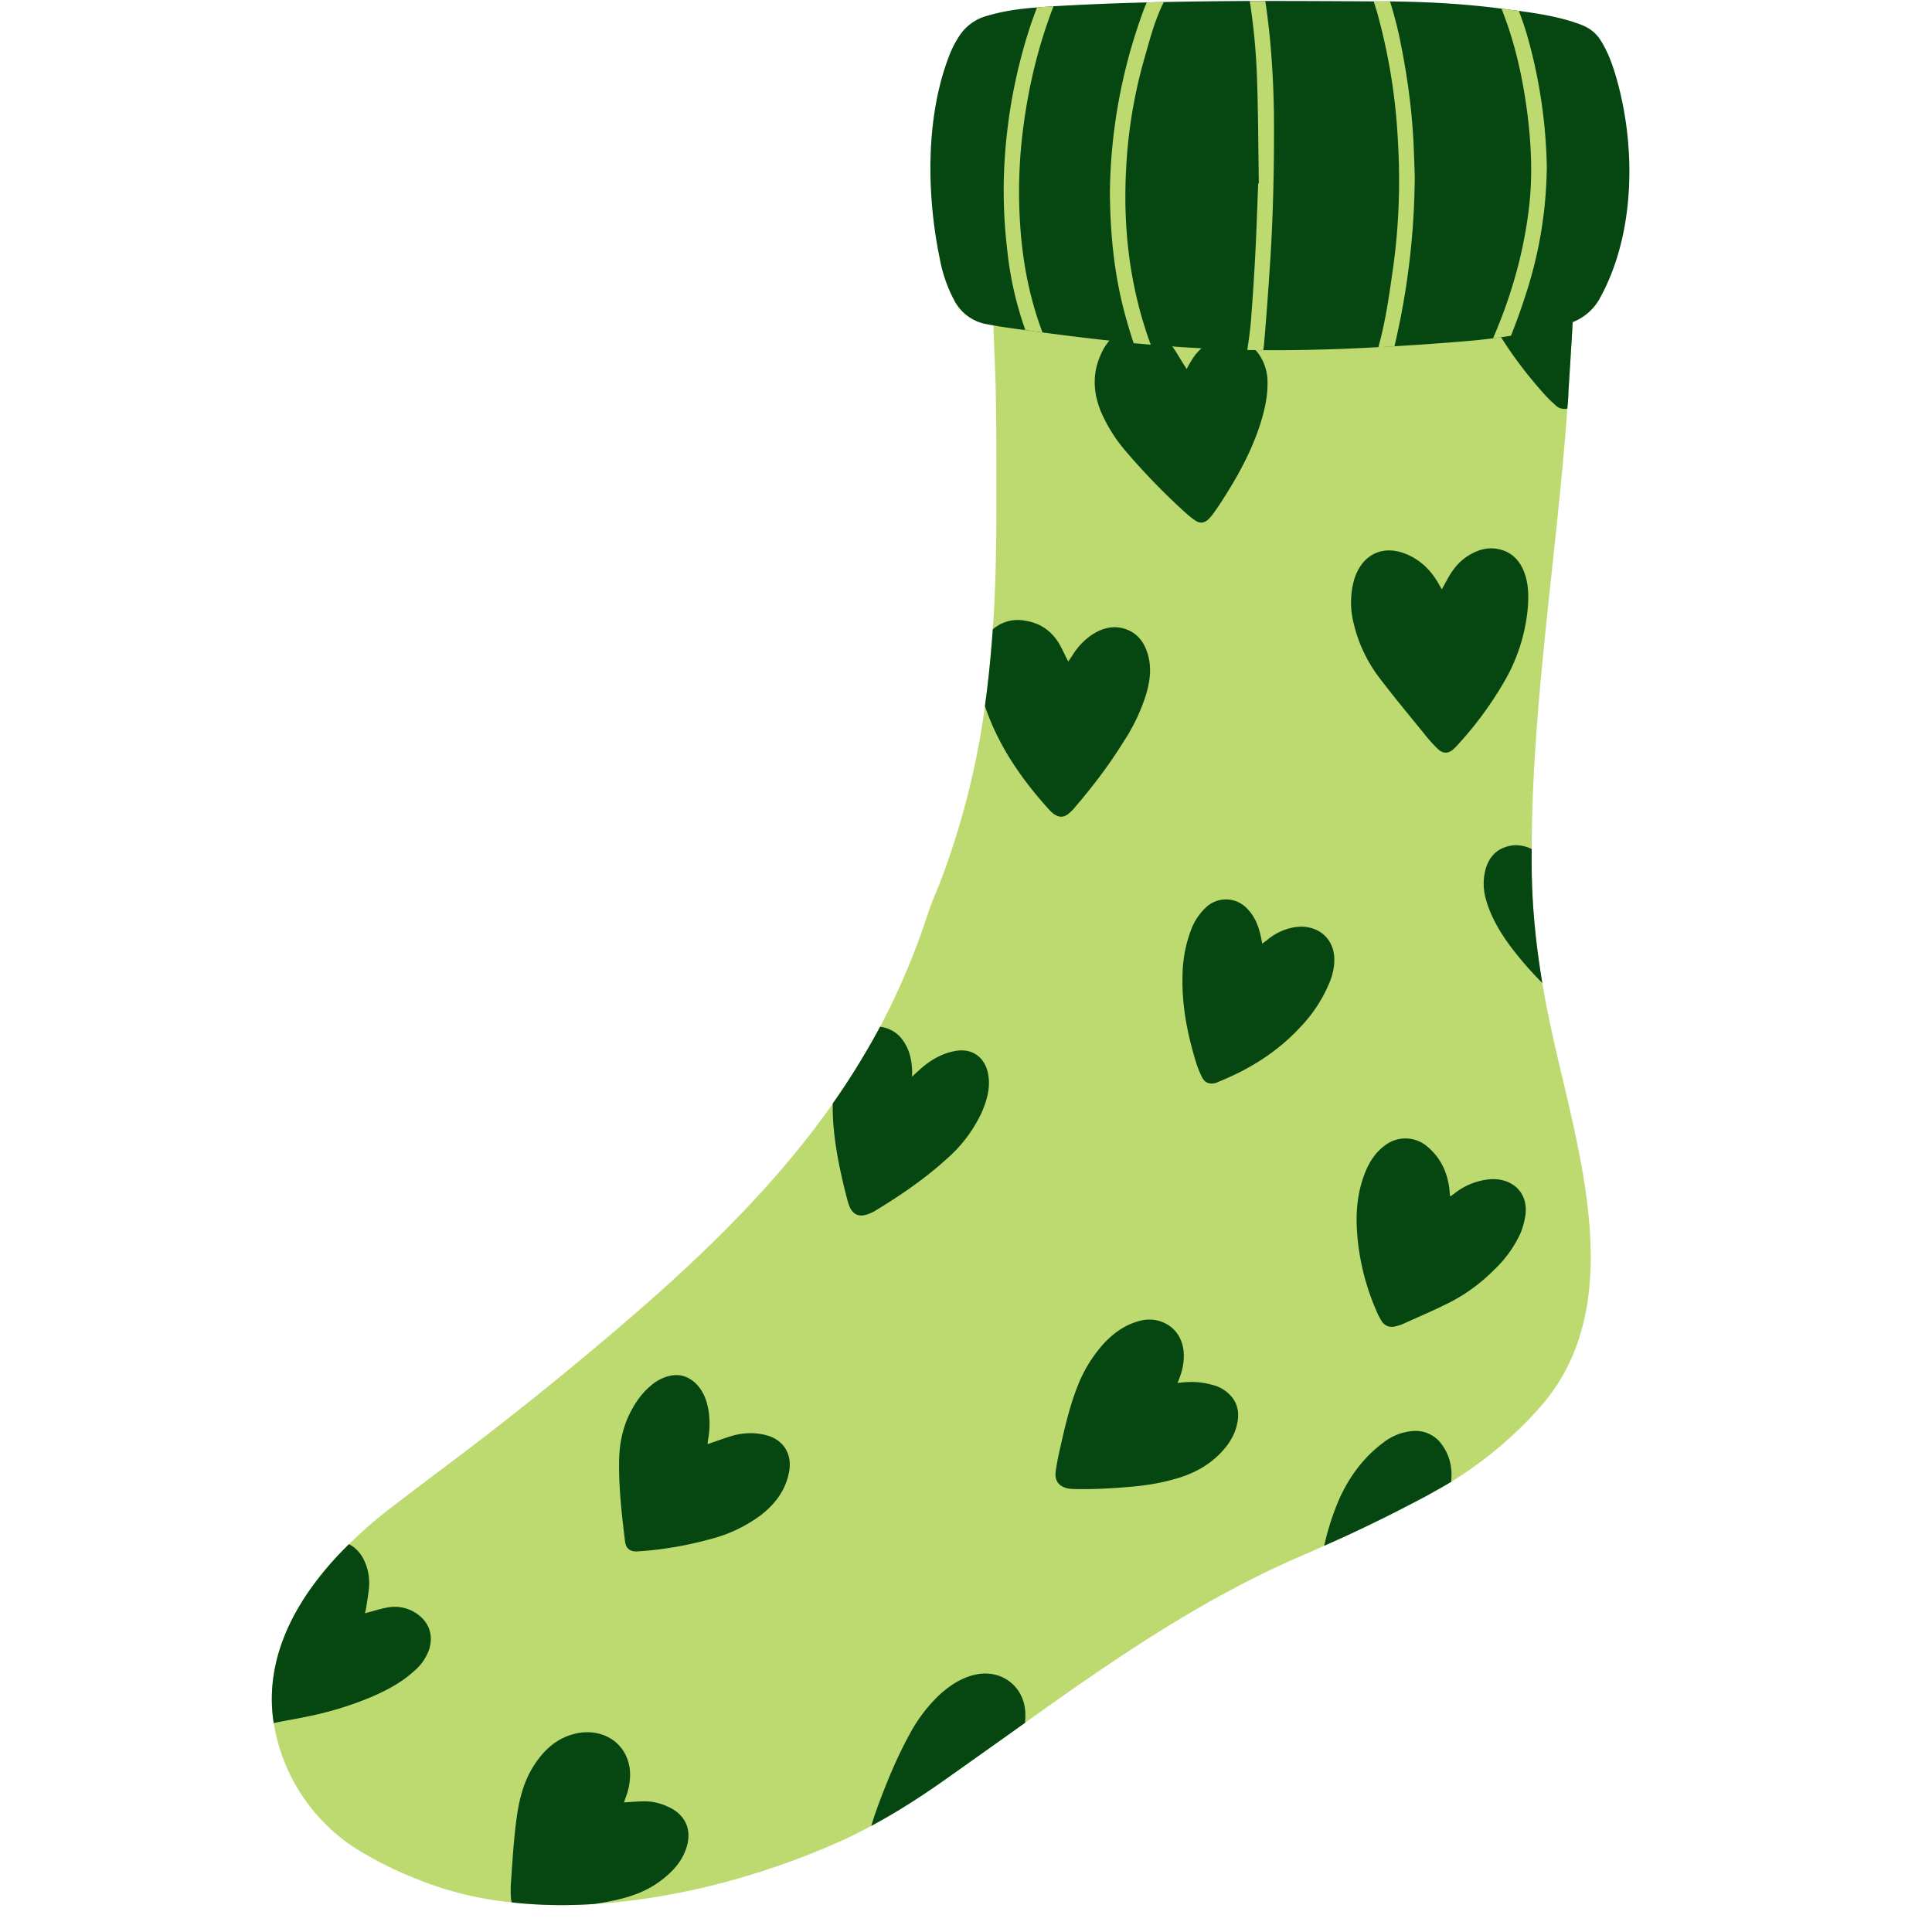 <svg xmlns="http://www.w3.org/2000/svg" width="50" height="50" version="1.0" viewBox="0 0 37.5 37.5"><defs><clipPath id="a"><path d="M5.25 4H31v33H5.25Zm0 0"/></clipPath><clipPath id="b"><path d="M5.25 29H9v5H5.25Zm0 0"/></clipPath><clipPath id="c"><path d="M18 0h13.895v7H18Zm0 0"/></clipPath></defs><g clip-path="url(#a)"><path fill="#bdda70" d="M29.883 27.324a7.7 7.7 0 0 1-1.715 1.438c-.148.09-.305.175-.457.261-.66.352-1.324.68-2.008.98q-.175.082-.351.157c-1.98.84-3.727 2.043-5.457 3.281q-.767.547-1.54 1.094c-.464.328-.94.637-1.445.906q-.271.148-.555.278c-1.398.633-3.128 1.136-4.828 1.238q-.81.054-1.59-.031a6.6 6.6 0 0 1-1.902-.477 7 7 0 0 1-1.191-.61 3.58 3.58 0 0 1-1.532-2.398 3 3 0 0 1-.035-.394c-.027-1.195.653-2.246 1.496-3.074q.383-.375.79-.688c.48-.37.964-.73 1.449-1.098.968-.734 1.918-1.5 2.843-2.285 1.649-1.398 3.133-2.812 4.31-4.48v-.004c.331-.473.64-.969.917-1.488.36-.684.672-1.407.926-2.188.074-.226.172-.441.258-.664q.55-1.46.797-3 .03-.187.054-.375c.07-.496.117-.992.153-1.488.062-.875.07-1.746.07-2.621 0-.66 0-1.32-.012-1.985-.012-.53-.043-1.062-.055-1.593-.007-.387-.035-.778.02-1.164.016-.106.047-.215.094-.309.117-.23.36-.336.613-.309.215.024.43.028.64.032q1.066.014 2.137.035c.645.011 1.29.043 1.934.054.883.016 1.77.028 2.656.024.403 0 .801-.043 1.2-.055.308-.004.613.012.921.024h.008l.047-.004c.027-.004.047-.016.074-.032a.55.55 0 0 1 .613-.058.57.57 0 0 1 .324.531c0 .305-.011.613-.015.918v.258h.004q-.046.808-.098 1.617a5 5 0 0 1-.023.352c-.203 2.836-.684 5.707-.692 8.55-.003.149 0 .293 0 .442.012.726.086 1.445.207 2.16q.063.381.145.762c.48 2.324 1.617 5.441-.2 7.48m0 0"/></g><path fill="#064711" d="M19.902 33.32q-.001.061-.007.121-.767.547-1.54 1.094c-.464.328-.94.637-1.445.906l.012-.035c.058-.195.129-.383.2-.57.155-.402.327-.8.534-1.176a3 3 0 0 1 .602-.785c.187-.164.394-.3.64-.363.547-.14 1.024.242 1.004.808m8.082-21.879c.055-.097.098-.18.145-.261.101-.172.234-.32.41-.418.16-.09.324-.14.512-.11.262.043.433.2.527.438.09.223.094.457.078.691a3.45 3.45 0 0 1-.484 1.492 7 7 0 0 1-.902 1.211l-.06.059c-.097.086-.202.09-.3-.004a3 3 0 0 1-.285-.32c-.29-.356-.582-.707-.86-1.074a2.8 2.8 0 0 1-.488-1.036 1.66 1.66 0 0 1 .008-.863c.016-.047.031-.094.055-.14.164-.352.496-.5.867-.383.316.101.543.312.707.59l.035.062c.008.016.02.031.035.066m-5.742 2.051a3.7 3.7 0 0 1-.437.91c-.274.442-.586.852-.922 1.246a.8.8 0 0 1-.137.141c-.094.082-.187.082-.289.012a.6.6 0 0 1-.094-.086c-.539-.594-.988-1.246-1.246-2.012.07-.496.117-.992.153-1.488a.74.74 0 0 1 .625-.168c.308.047.53.21.68.476.054.098.1.204.16.317l.074-.11c.097-.156.218-.293.37-.398.176-.121.372-.187.583-.145.308.067.468.286.535.583.055.246.015.484-.055.722m.789-6.328c.035-.066.067-.121.102-.176a.9.9 0 0 1 .484-.398.74.74 0 0 1 .801.262.94.94 0 0 1 .184.554c.007.262-.047.516-.122.766-.168.55-.44 1.05-.75 1.531a5 5 0 0 1-.183.27 1 1 0 0 1-.09.105q-.121.116-.254.027-.097-.066-.183-.144a13 13 0 0 1-1.192-1.23 3 3 0 0 1-.45-.72c-.16-.378-.183-.757-.007-1.14a1.05 1.05 0 0 1 .281-.379.6.6 0 0 1 .66-.105c.188.074.336.195.454.355.078.106.14.223.21.332.02.028.036.055.055.09m-9.703 28.684c-.082.277-.27.48-.492.648-.285.219-.617.332-.969.402a5 5 0 0 1-.34.059q-.81.054-1.59-.031a.2.2 0 0 1-.019-.094 2 2 0 0 1-.004-.234c.035-.493.059-.993.14-1.48.055-.313.15-.614.329-.88.191-.285.433-.504.777-.586.406-.101.817.059.988.422.106.223.098.453.04.684-.02.074-.051.144-.075.226.14-.007.27-.02.403-.02.168 0 .328.044.48.118.309.152.434.434.332.766m14.82-12.625c.04-.028.067-.043.094-.067a1.3 1.3 0 0 1 .66-.265c.41-.04.766.222.707.691a1.6 1.6 0 0 1-.093.348 2.3 2.3 0 0 1-.52.722 3.4 3.4 0 0 1-.851.625c-.293.149-.598.278-.899.414-.05.024-.11.04-.164.055-.11.024-.203-.008-.266-.105a1.5 1.5 0 0 1-.113-.227 4.6 4.6 0 0 1-.36-1.465c-.034-.43.005-.851.18-1.254.082-.18.192-.34.352-.457a.65.65 0 0 1 .828.016c.258.215.39.496.43.828.004.031.004.07.008.102 0 .007.004.015.007.039m-5.293 3.621c.23-.032.442-.028.653.031a.7.7 0 0 1 .336.172c.18.164.218.367.168.594-.047.214-.16.394-.309.55-.273.29-.617.45-1 .543-.25.067-.508.102-.765.125-.36.032-.72.051-1.083.043a1 1 0 0 1-.128-.011c-.18-.04-.262-.153-.235-.336.02-.149.051-.293.082-.434.09-.398.18-.797.328-1.18a2.7 2.7 0 0 1 .504-.843c.188-.207.407-.371.68-.45a.75.75 0 0 1 .336-.027c.332.063.543.313.555.664.007.192-.04.371-.122.559m5.313 1.898v.02c-.148.09-.305.175-.457.261-.66.352-1.324.68-2.008.98a5 5 0 0 1 .305-.937c.195-.421.469-.789.844-1.066a1.05 1.05 0 0 1 .566-.223.62.62 0 0 1 .574.27c.149.207.2.445.176.695m0 0"/><g clip-path="url(#b)"><path fill="#064711" d="M8.336 31.996a.96.96 0 0 1-.297.438c-.242.222-.523.37-.82.5a6.6 6.6 0 0 1-1.324.398c-.192.04-.38.07-.57.11h-.013a3 3 0 0 1-.035-.395c-.027-1.195.653-2.246 1.496-3.074q.165.082.27.265c.094.172.133.364.121.559-.012.144-.039.285-.059.426q-.011.044-.02.09c.157-.04.302-.09.45-.114a.75.75 0 0 1 .637.188c.18.168.226.375.164.61m0 0"/></g><path fill="#064711" d="M13.734 28.031c.172-.058.325-.117.485-.164.21-.058.422-.066.633-.015.351.082.53.367.464.718-.066.352-.265.617-.539.832a2.8 2.8 0 0 1-.992.473q-.579.159-1.176.219-.129.012-.257.02-.198-.001-.22-.196c-.062-.504-.12-1.008-.116-1.52 0-.332.058-.656.207-.96.101-.204.226-.387.402-.536a.84.84 0 0 1 .367-.195c.2-.047.367.008.512.145.168.164.23.375.258.597q.028.253-.02.5zM30.54 5.96h.003q-.046.81-.098 1.618a5 5 0 0 1-.023.352.24.24 0 0 1-.235-.07 2.5 2.5 0 0 1-.269-.274 8 8 0 0 1-.797-1.063 2.36 2.36 0 0 1-.351-1.003 1.45 1.45 0 0 1 .062-.633c.121-.336.363-.512.664-.54q.023-.004.047-.003.1-.005.21.008c.134.02.263.066.407.105a.6.6 0 0 1 .16-.148c.157.113.23.277.235.476 0 .305-.012.613-.016.918zM19.063 21.574a2.7 2.7 0 0 1-.668.903c-.422.386-.891.71-1.38 1.007a.7.7 0 0 1-.19.09q-.231.075-.333-.148a1 1 0 0 1-.047-.145c-.129-.496-.238-.996-.273-1.508a4 4 0 0 1-.008-.351v-.004q.5-.71.918-1.488a.62.62 0 0 1 .45.273c.116.164.16.352.171.547.004.043 0 .082 0 .148.05-.046.078-.074.11-.101.203-.192.433-.34.714-.395.325-.066.578.102.649.426.054.262-.012.508-.113.746m5.437-3.258c.035-.027.063-.046.09-.066a1.1 1.1 0 0 1 .574-.258c.387-.043.707.188.734.586.008.172-.027.332-.09.488a2.8 2.8 0 0 1-.57.872c-.441.476-.976.812-1.574 1.054l-.055.024c-.132.039-.222.007-.285-.121a2 2 0 0 1-.105-.262c-.172-.559-.285-1.125-.266-1.715a2.6 2.6 0 0 1 .164-.867 1.14 1.14 0 0 1 .278-.426.563.563 0 0 1 .82.02c.14.144.21.324.254.515.011.05.02.098.031.156m5.438.766a7 7 0 0 1-.622-.715c-.203-.277-.378-.57-.472-.902a1.1 1.1 0 0 1-.016-.567c.074-.293.262-.464.563-.492a.7.7 0 0 1 .34.074c-.004.149 0 .293 0 .442.011.726.085 1.445.206 2.16m0 0"/><g clip-path="url(#c)"><path fill="#064711" d="M31.07 5.758a1.03 1.03 0 0 1-.508.48c-.117.047-.246.074-.37.106a13 13 0 0 1-.864.172q-.17.029-.348.05c-.117.016-.23.028-.347.04a52 52 0 0 1-1.88.132 36 36 0 0 1-2.233.059c-.102 0-.207-.004-.31-.004-.034 0-.07-.004-.105-.004a27 27 0 0 1-1.77-.098c-.108-.011-.222-.02-.331-.03q-.885-.09-1.77-.208l-.332-.047q-.162-.018-.324-.043a8 8 0 0 1-.422-.07.88.88 0 0 1-.629-.453 2.8 2.8 0 0 1-.285-.813c-.254-1.218-.281-2.714.164-3.898q.078-.219.203-.414a.93.93 0 0 1 .559-.41c.316-.094.637-.137.96-.16q.025-.005.048-.004c.094-.008.183-.012.273-.02a56 56 0 0 1 1.809-.074c.11-.004.222-.004.332-.008q.834-.016 1.668-.02h.301q1.055.001 2.105.008h.316c.723.008 1.454.047 2.165.141h.011q.166.024.324.043c.399.055.797.117 1.18.258.164.058.3.148.399.3.132.204.218.426.289.657.41 1.351.406 3.07-.278 4.332m0 0"/></g><path fill="#bdda70" d="M30.023 3.262a8.2 8.2 0 0 1-.41 2.46q-.128.4-.285.794-.17.029-.348.05c.34-.785.579-1.601.688-2.457.082-.62.059-1.238-.016-1.859-.086-.68-.226-1.348-.472-1.988l-.035-.094h.011q.166.024.324.043.106.274.184.555a10 10 0 0 1 .36 2.496m-5.368 1.781a76 76 0 0 1-.12 1.629l-.016.125-.31-.004c.028-.191.056-.379.071-.57q.052-.662.086-1.328c.024-.446.035-.891.055-1.336l.012-.004c-.012-.715-.012-1.438-.04-2.153q-.03-.696-.136-1.382h.301c.109.722.156 1.449.168 2.18.007.948-.012 1.898-.07 2.843M27.46 3.45a14.7 14.7 0 0 1-.394 3.273 8 8 0 0 1-.312.015c.133-.472.203-.96.273-1.449.125-.848.157-1.703.106-2.559A11.4 11.4 0 0 0 26.73.242l-.066-.215h.316q.105.335.18.68c.14.668.238 1.34.274 2.02q.017.358.027.722m-5.125 3.242-.332-.03a10 10 0 0 1-.192-.65c-.187-.726-.261-1.464-.269-2.265.012-1.2.23-2.414.668-3.586l.047-.113.332-.008c-.18.356-.277.746-.387 1.129a9.5 9.5 0 0 0-.344 2.09c-.066 1.176.07 2.324.477 3.433m-2.531-2.273c.05.7.183 1.383.43 2.035l-.333-.047a6.7 6.7 0 0 1-.355-1.586 9.6 9.6 0 0 1-.043-1.77q.088-1.312.5-2.562.06-.174.125-.343.023-.005.047-.004c.094-.008.183-.012.273-.02-.285.738-.472 1.5-.578 2.285a9.6 9.6 0 0 0-.066 2.012m0 0"/></svg>